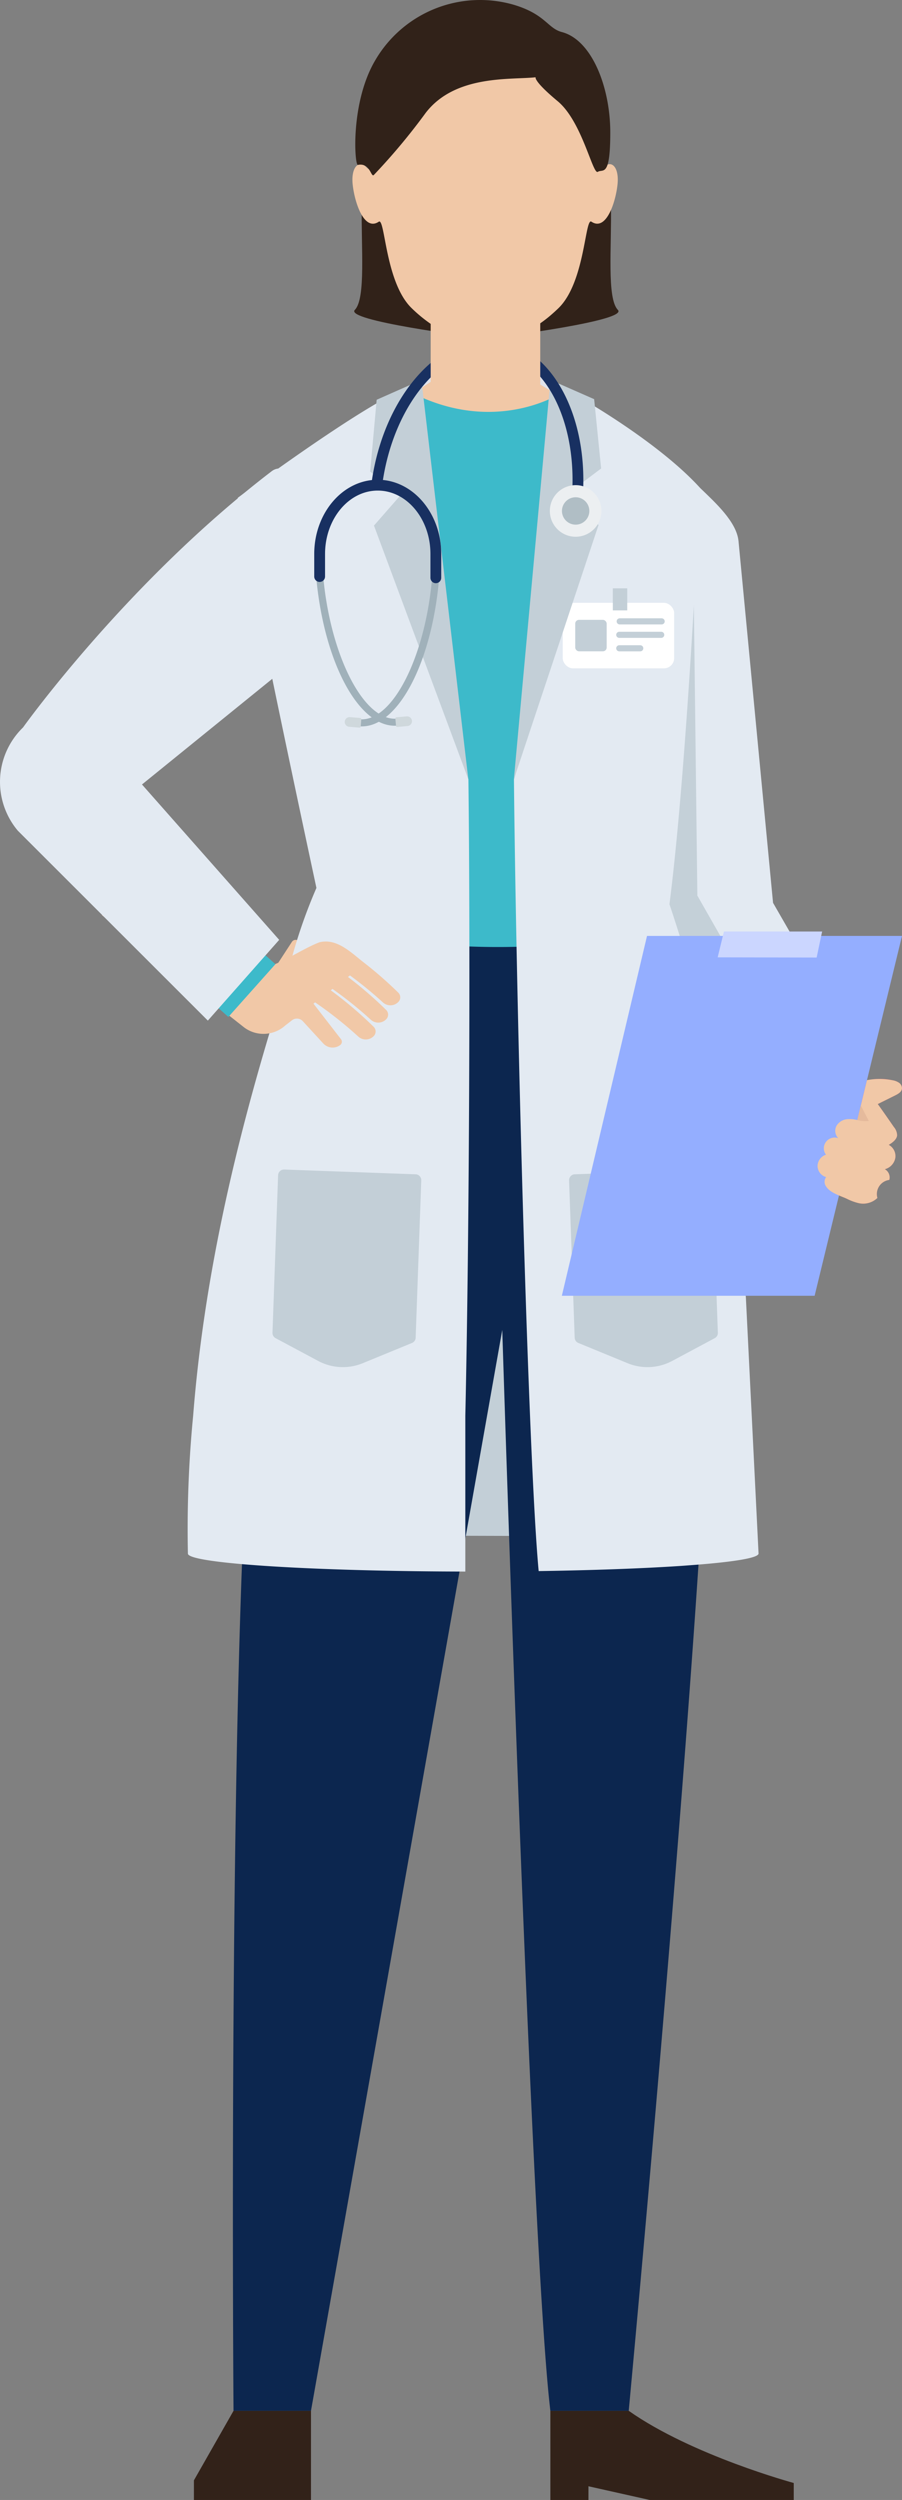 <svg xmlns="http://www.w3.org/2000/svg" xmlns:xlink="http://www.w3.org/1999/xlink" width="147.2" height="407.799" viewBox="0 0 147.2 407.799"><rect x="0" y="0" width="147.2" height="407.799" fill="#808080" stroke="none"/><defs><style>.a{fill:#c3cfd7;}.b{fill:#312219;}.c{fill:#322219;}.d{fill:#dfe2eb;}.e{fill:#f1c8a7;}.f{fill:url(#a);}.g{fill:#144e9e;}.h{fill:#3dbaca;}.i{fill:#0c264f;}.j{fill:url(#b);}.k{fill:#e3eaf2;}.l{fill:#c4d0d8;}.m{fill:url(#c);}.n{fill:#b95558;}.o{fill:#fff;}.p{fill:none;stroke:#c3cfd7;stroke-linecap:round;stroke-miterlimit:10;}.q{fill:#94aeff;}.r{fill:#cbd6ff;}.s{fill:#e5ba9c;}.t{fill:#183061;}.u{fill:#a0b1ba;}.v{fill:#cfd8dc;}.w{fill:#eceff1;}.x{fill:#b0bec5;}</style><linearGradient id="a" x1="-87.953" y1="-82.668" x2="-87.119" y2="-82.668" gradientUnits="objectBoundingBox"><stop offset="0.005" stop-color="#fccc8e"/><stop offset="1" stop-color="#e1555e"/></linearGradient><linearGradient id="b" x1="-22.896" y1="0.455" x2="-21.355" y2="-0.897" xlink:href="#a"/><linearGradient id="c" x1="-454.705" y1="-75.618" x2="-453.839" y2="-75.618" xlink:href="#a"/></defs><g transform="translate(-1481.729 -135.178)"><path class="a" d="M1584.24,413.107l-10.226-43.681-13.234,43.611Z" transform="translate(-9.233 -27.359)"/><path class="b" d="M1590.207,190.16c-1.831-1.864-1-10.389-1.133-17.049l-20.332,2.249-20.331-2.25c-.134,6.66.7,15.185-1.133,17.049-1.708,1.739,18.6,4.345,21.314,4.684v.038l.151-.019.153.019v-.038C1571.607,194.507,1591.915,191.9,1590.207,190.16Z" transform="translate(-7.644 -4.43)"/><path class="c" d="M1583.422,594.982V580.437h12.789c10.313,7.272,26.928,11.774,26.928,11.774v2.771h-23.5l-10-2.237v2.237Z" transform="translate(-11.877 -52.004)"/><path class="d" d="M1559.23,205.087c8.508-2.887,15.6-2.4,21.061,0,2.57,1.131,1.147,6.8,1.147,6.8s-12.076,1.623-17.791,0-7.707-1.4-7.045-3.008A17.771,17.771,0,0,1,1559.23,205.087Z" transform="translate(-8.731 -7.933)"/><path class="e" d="M1566.874,238.684l-23.38-23.378L1564.119,202a6.563,6.563,0,0,1,6.976-.089l20.825,12.7Z" transform="translate(-7.214 -7.682)"/><path class="c" d="M1517.561,594.982v-3.205l6.462-11.34h12.641l0,14.545Z" transform="translate(-4.185 -52.004)"/><g transform="translate(1580.727 214.892)"><g transform="translate(10.675 60.664)"><path class="f" d="M1618.389,298.8c4.33,5.136,8.006,11.184,11.478,16.932a185,185,0,0,1,9.568,18,9.772,9.772,0,0,1,1.225,4.39c-.085,2.106-2.445,4.518-4.634,3.85-1.819-.554-3.131-2.572-4.3-3.947q-2.173-2.56-4.376-5.092l-.342-.393c-.119-.129-.237-.265-.361-.4-2.546-2.862-6.191-6.718-8.41-9.409-1.2-1.449-2.309-2.824-3.346-4.181a70.166,70.166,0,0,1-6.437-9.911c-.346-.635-.681-1.3-1.022-1.975-1.847-3.712-2.646-10.152,1.283-12.028a5.223,5.223,0,0,1,1.527-.467C1613.226,293.741,1616.094,296.095,1618.389,298.8Z" transform="translate(-1605.906 -294.12)"/></g><path class="g" d="M1618.7,292.871c-4.56.381-10.037-.223-14.624-.775-3.711-14.389-8.467-26.6-9.954-41.468-.654-6.54-.5-13.5,2.8-19.187a12.633,12.633,0,0,1,5.208-5.168,7.6,7.6,0,0,1,7.139.1c3.258,1.989,3.961,6.335,4.337,10.134q1.433,14.483,2.867,28.966C1617.069,271.417,1619.32,289.722,1618.7,292.871Z" transform="translate(-1593.819 -225.434)"/></g><path class="h" d="M1578.692,207.868s-10.737,6.881-24.545-.417c0,0-16.55,9.7-24.025,16.744,0,0,7.36,39.21,10.963,63.4.228,1.527-2.644,2.448-1.759,5.419.313,1.054,2.621,2.272,2.621,2.272s31.471,7.633,52.42.105a3.559,3.559,0,0,0,2.456-2.978c.163-1-1.879-3.121-1.669-4.421,2.607-16.1,6.851-60.651,6.59-63.794C1601.743,224.195,1592.652,213.081,1578.692,207.868Z" transform="translate(-5.652 -8.441)"/><path class="i" d="M1593.974,307a125.355,125.355,0,0,1-52.379-.105s-10.417,33.3-13.95,77.675c-3.7,46.5-2.78,163.917-2.78,163.917h12.641l31.214-176.316s4.672,149.947,7.85,176.316h12.789s15.136-161.641,13.322-188.445C1601.21,338.325,1594.024,310.175,1593.974,307Z" transform="translate(-5.026 -20.056)"/><g transform="translate(1483.608 211.697)"><path class="j" d="M1497.495,276.759c5.277,4.5,10.04,10.04,14.545,15.309a191.077,191.077,0,0,1,12.78,16.72,10.073,10.073,0,0,1,1.987,4.264c.27,2.159-1.728,5.012-4.069,4.7-1.947-.257-3.623-2.09-5.044-3.3q-2.643-2.239-5.315-4.447c-.135-.112-.271-.223-.413-.343s-.286-.23-.436-.349c-3.076-2.484-7.438-5.8-10.152-8.163-1.462-1.274-2.828-2.486-4.113-3.694a72.405,72.405,0,0,1-8.227-9.008c-.459-.589-.913-1.207-1.374-1.84-2.506-3.469-4.406-9.893-.722-12.466a5.4,5.4,0,0,1,1.477-.733C1491.382,272.474,1494.7,274.388,1497.495,276.759Z" transform="translate(-1483.976 -227.814)"/><path class="g" d="M1483.868,272.165c-.061.426.143,3.588.227,4.793.031.291.046.468.046.468a12.1,12.1,0,0,1,1.827-1.055,12.886,12.886,0,0,1,2.4-.855,13.854,13.854,0,0,1,11.753,2.282c2.673-3.154,5.1-6.149,8.354-8.637a44.267,44.267,0,0,0,6.664-6.812c.931-1.126,1.985-2.233,3.09-3.367a80.078,80.078,0,0,0,5.431-5.94c3.278-4.146,5.945-8.59,8.883-12.933a51.691,51.691,0,0,0,6.066-12.134c.788-2.285.947-3.013-1.116-4.55-4.27-3.18-7.694-1.04-11.693,1.219-2.974,1.675-5.413,4.635-7.846,6.976-8.137,7.838-15.727,16.252-23.228,24.694-2.925,3.3-6.347,6.582-8.773,10.268A13.865,13.865,0,0,0,1483.868,272.165Z" transform="translate(-1483.856 -221.816)"/></g><path class="k" d="M1620.707,293.941l15.008,26.078-7.741,11.4s-19.938-21.734-25.042-34.146c-6.139-14.93-11.42-63.706-11.42-63.706l23.559,1.37Z" transform="translate(-12.822 -11.492)"/><path class="l" d="M1607.417,240.29l.641,53.257,13.249,23.245-32.337-31.442Z" transform="translate(-12.525 -12.277)"/><path class="e" d="M1536.035,308.935a.733.733,0,0,0-1.087.15l-5.45,8.36,3.429,2.369q.613-1.351,1.223-2.7l.108-.238,2.149-4.753a3.03,3.03,0,0,0-.3-3.111A.5.5,0,0,0,1536.035,308.935Z" transform="translate(-5.579 -20.273)"/><g transform="translate(1615.151 311.159)"><path class="m" d="M1644.5,350.92a1.536,1.536,0,0,0-.729-1.747,2.326,2.326,0,0,0,1.713-1.853,2.076,2.076,0,0,0-1.077-2.119c.588-.338,1.307-.871,1.369-1.548a2.158,2.158,0,0,0-.529-1.361c-.866-1.252-1.734-2.511-2.63-3.746q1.436-.711,2.879-1.43c.464-.233.985-.538,1.066-1.055a1.084,1.084,0,0,0-.454-.972,2.567,2.567,0,0,0-1.031-.416,8.944,8.944,0,0,0-3.841-.064l-1.957,6.549a4.735,4.735,0,0,0-1.591-.152,2.287,2.287,0,0,0-1.76,1.019,1.714,1.714,0,0,0,.242,2.084,1.765,1.765,0,0,0-2.008.616,1.737,1.737,0,0,0,.006,2.081,1.975,1.975,0,0,0-1.374,1.863,1.911,1.911,0,0,0,1.4,1.79,1.286,1.286,0,0,0-.046,1.468c.656,1.106,2.316,1.554,3.41,2.061a8.94,8.94,0,0,0,1.917.714,3.352,3.352,0,0,0,3.083-.84,2.326,2.326,0,0,1,1.942-2.943Z" transform="translate(-1632.795 -334.431)"/><path class="n" d="M1642.637,354.211s-.48-.11-1.206-.246c-.731-.113-1.682-.352-2.643-.526-.95-.238-1.916-.415-2.626-.612-.715-.177-1.2-.274-1.2-.274s.458.179,1.158.419c.351.116.757.264,1.206.372s.925.238,1.4.356l1.427.255c.456.087.885.119,1.252.158C1642.145,354.184,1642.637,354.211,1642.637,354.211Z" transform="translate(-1633.048 -336.548)"/><path class="n" d="M1643.7,350.585s-.532-.089-1.333-.193l-.647-.079c-.232-.021-.466-.092-.714-.129l-1.544-.284-1.527-.378c-.242-.068-.485-.1-.7-.177l-.62-.193c-.769-.236-1.294-.374-1.294-.374s.492.218,1.246.516l.61.238a6.368,6.368,0,0,0,.7.214l1.534.415,1.572.253a6.488,6.488,0,0,0,.724.093l.651.035C1643.156,350.581,1643.7,350.585,1643.7,350.585Z" transform="translate(-1633.089 -336.107)"/><path class="n" d="M1644.39,346.514s-.415.006-1.035.045l-.5.036c-.177.02-.362-.014-.554-.012-.382-.016-.788-.023-1.194-.03-.405-.053-.81-.108-1.193-.149-.188-.03-.379-.025-.548-.071l-.484-.109c-.6-.13-1.015-.2-1.015-.2s.384.149.978.344l.48.154a3.575,3.575,0,0,0,.55.112c.385.064.8.124,1.211.184.42,0,.838,0,1.23,0a3.581,3.581,0,0,0,.56-.029l.495-.079C1643.984,346.6,1644.39,346.514,1644.39,346.514Z" transform="translate(-1633.388 -335.785)"/><path class="n" d="M1642.018,341.892a4.908,4.908,0,0,1-1.879-.146l.65-2.266C1640.828,339.565,1641.568,341.044,1642.018,341.892Z" transform="translate(-1633.653 -335.021)"/></g><path class="e" d="M1580.462,186.636q-.47.454-.96.885a21.3,21.3,0,0,1-3.269,2.392,15.784,15.784,0,0,1-3.146,1.419,15.011,15.011,0,0,1-3.073.636,15.312,15.312,0,0,1-3.912-.113,14.726,14.726,0,0,1-3.089-.84,16.783,16.783,0,0,1-3.177-1.68,23.775,23.775,0,0,1-3.312-2.7c-4.364-4.214-4.328-14.862-5.381-14.11-2.409,1.618-3.951-3.2-4.252-6.058s1.005-4.064,2.208-2.86,1.219-.136,1.56-1.705c.108-.506.24-1.006.387-1.5q.335-1.138.767-2.246a27.676,27.676,0,0,1,1.222-2.7,23.694,23.694,0,0,1,1.747-2.862,19.814,19.814,0,0,1,2.346-2.739,16.727,16.727,0,0,1,3.016-2.329,15.694,15.694,0,0,1,3.76-1.631,17.109,17.109,0,0,1,4.724-.624,16.182,16.182,0,0,1,4.567.655,15.653,15.653,0,0,1,3.733,1.649,16.783,16.783,0,0,1,3,2.334,19.882,19.882,0,0,1,2.327,2.738,24.05,24.05,0,0,1,1.733,2.855,27.7,27.7,0,0,1,1.212,2.687q.425,1.1.761,2.233c.144.488.274.981.381,1.479.336,1.569.351,2.909,1.559,1.7s2.508,0,2.207,2.861-1.844,7.679-4.252,6.058C1584.788,171.769,1584.826,182.423,1580.462,186.636Z" transform="translate(-7.606 -1.179)"/><path class="b" d="M1576.805,147.781c-3.988.452-13.078-.488-17.927,5.795a101.482,101.482,0,0,1-8.489,10.16c-.467.375-.6-2.068-2.587-1.657-.552.12-1.267-10.234,2.887-17.157a19.8,19.8,0,0,1,22.54-8.969c5.215,1.56,5.519,3.839,7.862,4.455,4.876,1.278,7.9,8.953,7.9,16.4s-1.2,5.871-2.033,6.4-2.557-8.2-6.547-11.518S1576.805,147.781,1576.805,147.781Z" transform="translate(-7.668)"/><g transform="translate(1512.349 197.154)"><path class="k" d="M1562.219,270.5c-3.222-10.949-7.671-65.149-7.671-65.149l-5.87,3.188-.515.107c-8.655,4.844-23.575,15.928-23.575,15.928-.188,3.113,12.829,63.641,12.829,63.641a84.748,84.748,0,0,0-4.731,14.22c-7.187,22.434-13.405,46.586-15.388,71.885a191.565,191.565,0,0,0-.856,22.482c0,1.591,20.155,2.884,45.274,2.927V374.318h0C1562.4,343.446,1562.531,296.272,1562.219,270.5Z" transform="translate(-1516.398 -205.35)"/><path class="k" d="M1614.54,355.2a3.146,3.146,0,0,0-.054-.4c-.175-4.889-.476-10-.956-15.176-1.921-20.776-11.461-48.519-11.461-48.519,2.979-23.164,5-67.917,5-67.917-6.772-7.446-19.262-14.531-19.262-14.531l-4.582-1.377c-.187,7.262-2.239,49.812-6.532,63.444.319,33.095,2.008,98.778,3.6,123.445.146,2.267.291,4.191.434,5.708,8.9-.132,16.816-.424,22.934-.825q.712-.046,1.392-.1l.339-.025c6.389-.468,10.466-1.065,11.119-1.72a.285.285,0,0,0,.1-.186Z" transform="translate(-1523.44 -205.575)"/></g><g transform="translate(1573.561 231.15)"><rect class="o" width="18.184" height="10.684" rx="1.661" transform="translate(0 2.363)"/><g transform="translate(2.04 5.138)"><rect class="a" width="5.133" height="5.133" rx="0.612"/><line class="p" x2="6.846" transform="translate(7.259 0.249)"/><line class="p" x2="6.846" transform="translate(7.189 2.444)"/><line class="p" x2="3.423" transform="translate(7.189 4.64)"/></g><rect class="a" width="2.354" height="3.598" transform="translate(8.177)"/></g><path class="e" d="M1548.946,317.3a1.81,1.81,0,0,1-2.564.057,64.651,64.651,0,0,0-5.345-4.371l-.324.251a64.187,64.187,0,0,1,6.268,5.416,1.074,1.074,0,0,1-.015,1.469,1.814,1.814,0,0,1-2.564.056,63.759,63.759,0,0,0-6.212-4.989l-.289.223a64.121,64.121,0,0,1,7.041,5.991,1.074,1.074,0,0,1-.017,1.469,1.812,1.812,0,0,1-2.564.056,64.306,64.306,0,0,0-7.009-5.545l-.269.208q2.246,2.9,4.489,5.793a.679.679,0,0,1-.131.962,2.075,2.075,0,0,1-2.763-.264l-3.328-3.627a1.316,1.316,0,0,0-1.775-.152l-1.09.844a5.3,5.3,0,0,1-4.29,1.322,5.218,5.218,0,0,1-2.521-1.078l-23.121-18.243c3.381-3.041,5.819-4.859,9.2-7.9l18.8,16c2.185-.815,5.313-2.851,7.5-3.665,2.851-.713,5.18,1.694,7.222,3.278a64.433,64.433,0,0,1,5.691,4.976A1.071,1.071,0,0,1,1548.946,317.3Z" transform="translate(-2.198 -18.695)"/><rect class="h" width="11.537" height="7.345" transform="translate(1513.515 296.174) rotate(-48.271)"/><g transform="translate(1481.729 211.599)"><path class="k" d="M1515.648,311.766l-31.01-30.977a12.363,12.363,0,0,1,.85-16.842s16.94-23.742,40.585-41.8c5.238-4,16.685,20.413,16.685,20.413L1504.9,273.25l22.391,25.345Z" transform="translate(-1481.729 -221.705)"/></g><g transform="translate(1574.602 325.95)"><path class="a" d="M1587.766,351.959l.044,0,21.447-.778a.964.964,0,0,1,.987.929l.916,25.688a.96.96,0,0,1-.506.889l-6.955,3.72a8.542,8.542,0,0,1-7.269.366l-8.034-3.3a.962.962,0,0,1-.6-.85l-.915-25.672a.966.966,0,0,1,.882-.994" transform="translate(-1586.884 -351.178)"/></g><g transform="translate(1573.418 287.127)"><g transform="translate(0 0.715)"><path class="q" d="M1626.795,366.735h-41.252l13.9-58.7h41.609Q1633.926,337.383,1626.795,366.735Z" transform="translate(-1585.543 -308.03)"/></g><g transform="translate(25.429 0)"><path class="r" d="M1630.488,311.468l-16.153-.033,1.026-4.215h16.021Z" transform="translate(-1614.335 -307.221)"/></g></g><path class="a" d="M1582.65,205.35l7.13,3.137,1.138,11.307-5.669,4.264,5.245,4.957L1576.676,270.5Z" transform="translate(-11.089 -8.196)"/><path class="a" d="M1558.488,205.35l-7.3,3.233-1.059,11.712,4.829,4-4.211,4.812,15.4,41.388Z" transform="translate(-7.989 -8.196)"/><g transform="translate(1615.151 311.179)"><path class="e" d="M1644.5,350.922a1.536,1.536,0,0,0-.729-1.747,2.326,2.326,0,0,0,1.713-1.853,2.076,2.076,0,0,0-1.077-2.119c.588-.338,1.307-.871,1.369-1.548a2.157,2.157,0,0,0-.529-1.361c-.866-1.252-1.734-2.511-2.63-3.746q1.436-.711,2.879-1.43c.464-.233.985-.538,1.066-1.055a1.084,1.084,0,0,0-.454-.972,2.566,2.566,0,0,0-1.031-.416,10.785,10.785,0,0,0-4.223-.026l-1.576,6.512a4.732,4.732,0,0,0-1.591-.152,2.287,2.287,0,0,0-1.76,1.019,1.714,1.714,0,0,0,.242,2.084,1.765,1.765,0,0,0-2.008.616,1.737,1.737,0,0,0,.006,2.081,1.976,1.976,0,0,0-1.374,1.863,1.911,1.911,0,0,0,1.4,1.79,1.286,1.286,0,0,0-.046,1.468c.656,1.106,2.316,1.554,3.41,2.061a8.94,8.94,0,0,0,1.917.715,3.352,3.352,0,0,0,3.083-.84,2.326,2.326,0,0,1,1.942-2.943Z" transform="translate(-1632.795 -334.454)"/><path class="s" d="M1642.018,341.875a4.91,4.91,0,0,1-1.879-.146l.576-2.392C1640.753,339.423,1641.568,341.028,1642.018,341.875Z" transform="translate(-1633.653 -335.024)"/></g><g transform="translate(1526.196 325.95)"><path class="a" d="M1555.471,351.959l-.044,0-21.447-.778a.964.964,0,0,0-.986.929l-.916,25.688a.961.961,0,0,0,.506.889l6.955,3.72a8.542,8.542,0,0,0,7.269.366l8.034-3.3a.962.962,0,0,0,.6-.85l.915-25.672a.965.965,0,0,0-.882-.994" transform="translate(-1532.077 -351.178)"/></g><path class="k" d="M1610.753,225.292c2.5,2.412,5.973,5.542,6.273,8.681s-8.775,1.618-8.775,1.618l.663-9.144Z" transform="translate(-14.777 -10.525)"/><g transform="translate(1542.344 190.568)"><path class="t" d="M1583.721,226.734a.922.922,0,0,1-.119-.008.883.883,0,0,1-.757-.994c1.775-13.187-3.671-24.844-12.142-25.985s-16.807,8.661-18.583,21.847a.884.884,0,1,1-1.751-.236c1.906-14.152,11.127-24.631,20.571-23.362s15.562,13.819,13.656,27.971A.883.883,0,0,1,1583.721,226.734Z" transform="translate(-1550.36 -197.893)"/></g><rect class="e" width="17.88" height="19.488" transform="translate(1552.013 180.052)"/><g transform="translate(1533.324 228.645)"><path class="u" d="M1552.956,265.92c-5.982,0-11.553-10.478-12.807-24.291a.574.574,0,0,1,1.144-.1c1.186,13.076,6.678,23.725,12.023,23.23a.574.574,0,1,1,.1,1.144Q1553.188,265.92,1552.956,265.92Z" transform="translate(-1540.147 -241.005)"/><g transform="translate(12.908 23.317)"><path class="v" d="M.184,0H1.872a.791.791,0,0,1,.791.791v0a.791.791,0,0,1-.791.791H.184A.184.184,0,0,1,0,1.4V.184A.184.184,0,0,1,.184,0Z" transform="matrix(0.996, -0.09, 0.09, 0.996, 0, 0.241)"/></g></g><g transform="translate(1537.927 228.643)"><g transform="translate(1.903)"><path class="u" d="M1548.458,266.028c-.139,0-.277-.005-.418-.017a.574.574,0,0,1,.094-1.145c5.344.431,10.747-10.25,11.817-23.335a.574.574,0,1,1,1.144.093C1559.961,255.481,1554.458,266.028,1548.458,266.028Z" transform="translate(-1547.514 -241.003)"/></g><g transform="translate(0 23.45)"><path class="v" d="M.184,0H1.872a.79.79,0,0,1,.79.79v0a.79.79,0,0,1-.79.79H.184A.184.184,0,0,1,0,1.4V.184A.184.184,0,0,1,.184,0Z" transform="matrix(-0.997, -0.081, 0.081, -0.997, 2.653, 1.792)"/></g></g><g transform="translate(1533.016 213.433)"><path class="t" d="M1559.64,240.659a.883.883,0,0,1-.883-.883V235.9c0-5.707-3.856-10.349-8.6-10.349s-8.6,4.642-8.6,10.349v3.669a.883.883,0,1,1-1.766,0V235.9c0-6.681,4.649-12.116,10.362-12.116s10.363,5.434,10.363,12.116v3.878A.884.884,0,0,1,1559.64,240.659Z" transform="translate(-1539.798 -223.782)"/></g><circle class="w" cx="4.209" cy="4.209" r="4.209" transform="translate(1571.46 214.316)"/><circle class="x" cx="2.235" cy="2.235" r="2.235" transform="translate(1573.435 216.291)"/></g></svg>